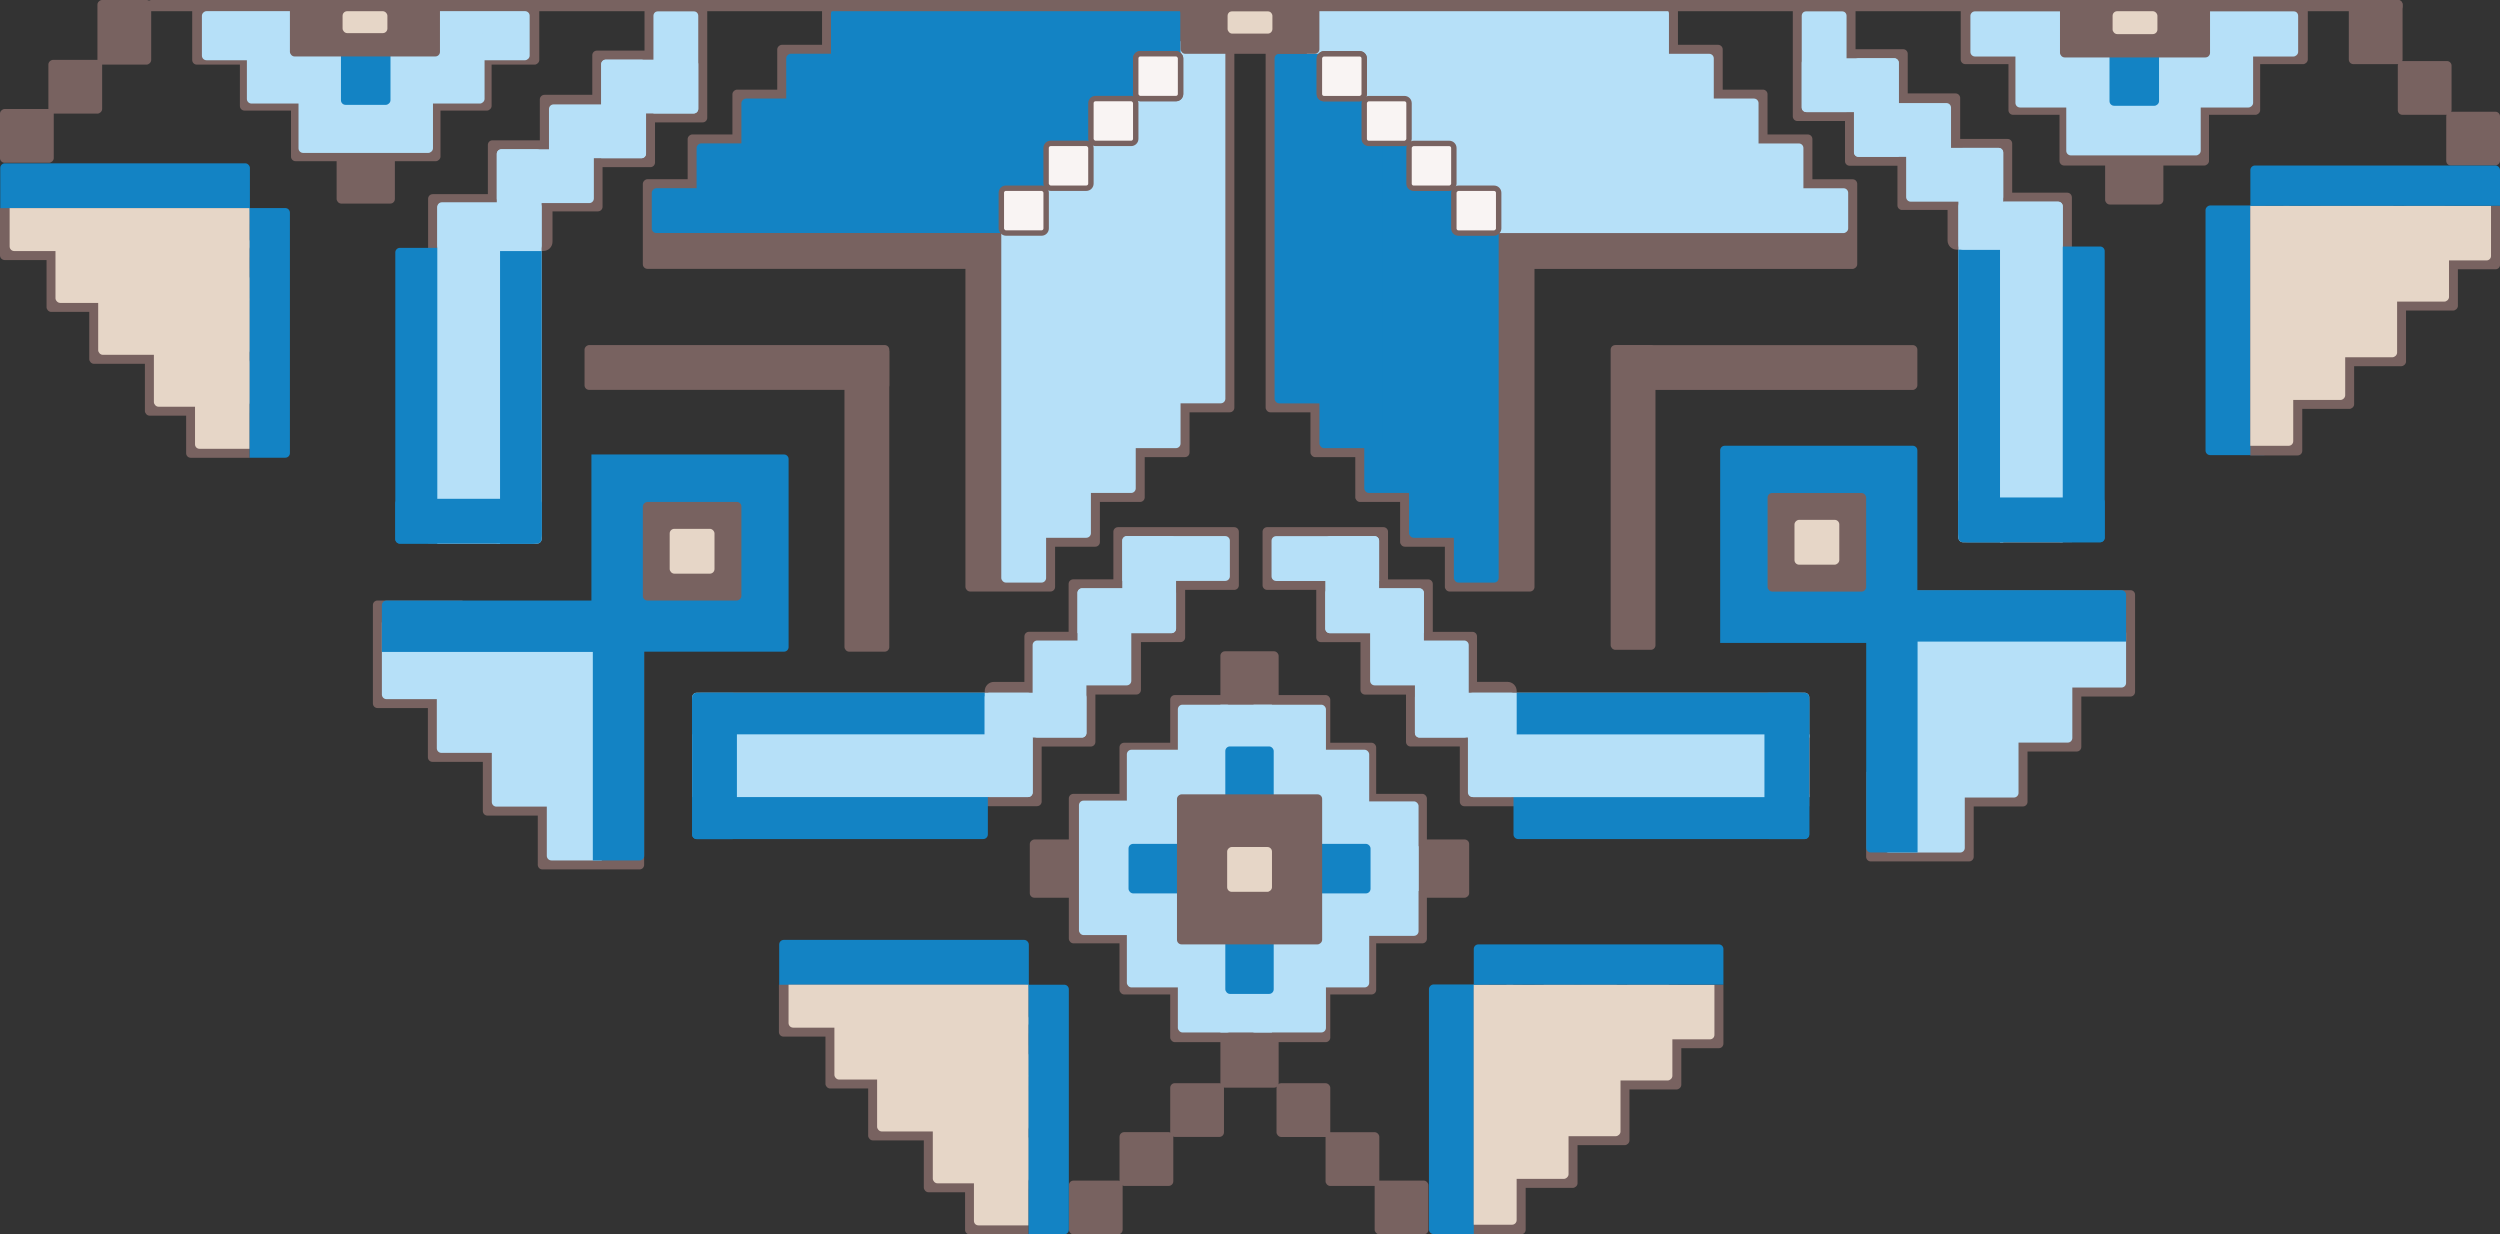 <?xml version="1.0" encoding="UTF-8"?> <svg xmlns="http://www.w3.org/2000/svg" id="_Слой_2" data-name="Слой 2" viewBox="0 0 461.86 228.04"><rect x="0" y="0" width="461.86" height="228.04" fill="#333333" stroke="none"/><defs><style> .cls-1 { fill: #1383c4; } .cls-1, .cls-2, .cls-3, .cls-4 { stroke-width: 0px; } .cls-2 { fill: #e6d6c7; } .cls-5 { fill: #f9f4f3; stroke: #786260; stroke-miterlimit: 20; } .cls-3 { fill: #786260; } .cls-4 { fill: #b6e0f8; } </style></defs><g id="_Слой_1-2" data-name="Слой 1"><g><path class="cls-3" d="m356.39,29.92h19.6v10.24c0,.94-.76,1.7-1.7,1.7h-17.05c-.94,0-1.7-.76-1.7-1.7v-9.39c0-.47.38-.85.85-.85Z" transform="translate(401.66 -329.87) rotate(90)"></path><path class="cls-3" d="m346.43,22.23h20.68v10.74c0,.47-.38.85-.85.85h-19.83c-.47,0-.85-.38-.85-.85v-9.89c0-.47.38-.85.85-.85Z" transform="translate(384.36 -328.32) rotate(90)"></path><path class="cls-3" d="m336.74,14.06h20.68v10.74c0,.47-.38.85-.85.85h-19.83c-.47,0-.85-.38-.85-.85v-9.89c0-.47.38-.85.85-.85Z" transform="translate(366.5 -326.8) rotate(90)"></path><path class="cls-3" d="m326.68,5.38h21.51v10.74c0,.47-.38.85-.85.85h-20.66c-.47,0-.85-.38-.85-.85V6.23c0-.47.38-.85.85-.85Z" transform="translate(348.18 -325.83) rotate(90)"></path><path class="cls-3" d="m344.69,61.25h63.72v13.28h-63.73c-.47,0-.85-.38-.85-.85v-11.57c0-.47.38-.85.85-.85Z" transform="translate(444.02 -308.23) rotate(90)"></path><path class="cls-1" d="m358.22,68.72h52.94c.47,0,.85.38.85.85v7.43h-54.64v-7.43c0-.47.38-.85.85-.85Z" transform="translate(457.55 -311.83) rotate(90)"></path><path class="cls-4" d="m338.39,15.74h17.36v7.43c0,.47-.38.85-.85.85h-16.51c-.47,0-.85-.38-.85-.85v-6.58c0-.47.38-.85.85-.85Z" transform="translate(366.53 -326.78) rotate(90)"></path><path class="cls-4" d="m328.54,7.25h17.78v7.43c0,.47-.38.85-.85.85h-16.93c-.47,0-.85-.38-.85-.85v-6.58c0-.47.38-.85.85-.85Z" transform="translate(348.39 -325.62) rotate(90)"></path><path class="cls-4" d="m353,27.33h16.23c.47,0,.85.38.85.85v8.24c0,.47-.38.85-.85.85h-16.23c-.47,0-.85-.38-.85-.85v-8.24c0-.47.38-.85.85-.85Z" transform="translate(722.23 64.59) rotate(180)"></path><path class="cls-4" d="m333.72,10.77h16.23c.47,0,.85.38.85.85v8.24c0,.47-.38.85-.85.85h-16.23c-.47,0-.85-.38-.85-.85v-8.24c0-.47.38-.85.85-.85Z" transform="translate(683.66 31.48) rotate(180)"></path><path class="cls-4" d="m343.36,19.04h16.23c.47,0,.85.38.85.85v8.24c0,.47-.38.85-.85.85h-16.23c-.47,0-.85-.38-.85-.85v-8.24c0-.47.38-.85.85-.85Z" transform="translate(702.95 48.02) rotate(180)"></path><path class="cls-4" d="m330.37,59.61h72v7.43c0,.47-.38.85-.85.85h-71.15c-.47,0-.85-.38-.85-.85v-6.58c0-.47.38-.85.85-.85Z" transform="translate(429.69 -302.19) rotate(90)"></path><path class="cls-1" d="m338.91,69.01h54.06v6.58c0,.94-.76,1.7-1.7,1.7h-52.36v-8.28h0Z" transform="translate(439.09 -292.79) rotate(90)"></path><path class="cls-4" d="m344.68,62.92h62.06v11.59h-62.07c-.47,0-.85-.38-.85-.85v-9.89c0-.47.38-.85.85-.85Z" transform="translate(444 -306.56) rotate(90)"></path><path class="cls-1" d="m362.65,91.9h25.33c.47,0,.85.38.85.85v6.58c0,.47-.38.85-.85.85h-25.33c-.47,0-.85-.38-.85-.85v-6.58c0-.47.38-.85.85-.85Z"></path><path class="cls-4" d="m362.65,37.26h17.57c.47,0,.85.38.85.85v7.16c0,.47-.38.85-.85.85h-17.57c-.47,0-.85-.38-.85-.85v-7.16c0-.47.38-.85.85-.85Z" transform="translate(742.88 83.38) rotate(180)"></path><g><g><path class="cls-3" d="m182.77,125.97h19.6v10.24c0,.94-.76,1.7-1.7,1.7h-17.05c-.94,0-1.7-.76-1.7-1.7v-9.39c0-.47.38-.85.85-.85Z" transform="translate(384.29 263.89) rotate(180)"></path><path class="cls-3" d="m190.11,116.73h20.68v10.74c0,.47-.38.85-.85.85h-19.83c-.47,0-.85-.38-.85-.85v-9.89c0-.47.38-.85.85-.85Z" transform="translate(400.04 245.04) rotate(180)"></path><path class="cls-3" d="m198.28,107.04h20.68v10.74c0,.47-.38.85-.85.85h-19.83c-.47,0-.85-.38-.85-.85v-9.89c0-.47.38-.85.85-.85Z" transform="translate(416.38 225.66) rotate(180)"></path><path class="cls-3" d="m206.53,97.39h22.33v10.74c0,.47-.38.85-.85.85h-21.48c-.47,0-.85-.38-.85-.85v-9.89c0-.47.38-.85.85-.85Z" transform="translate(434.55 206.37) rotate(180)"></path><path class="cls-3" d="m128.72,135.67h63.72v13.28h-63.73c-.47,0-.85-.38-.85-.85v-11.57c0-.47.38-.85.85-.85Z" transform="translate(320.3 284.61) rotate(180)"></path><path class="cls-1" d="m128.71,146.73h52.94c.47,0,.85.38.85.85v7.43h-54.64v-7.43c0-.47.38-.85.85-.85Z" transform="translate(310.36 301.74) rotate(180)"></path><path class="cls-4" d="m199.91,108.69h17.36v7.43c0,.47-.38.85-.85.85h-16.51c-.47,0-.85-.38-.85-.85v-6.58c0-.47.38-.85.85-.85Z" transform="translate(416.33 225.66) rotate(180)"></path><path class="cls-4" d="m208.19,99.05h19.02v7.43c0,.47-.38.85-.85.85h-18.17c-.47,0-.85-.38-.85-.85v-6.58c0-.47.38-.85.85-.85Z" transform="translate(434.55 206.37) rotate(180)"></path><path class="cls-4" d="m187.63,122.32h16.23c.47,0,.85.38.85.85v8.24c0,.47-.38.85-.85.85h-16.23c-.47,0-.85-.38-.85-.85v-8.24c0-.47.38-.85.85-.85Z" transform="translate(68.45 323.04) rotate(-90)"></path><path class="cls-4" d="m204.19,103.04h16.23c.47,0,.85.38.85.85v8.24c0,.47-.38.85-.85.85h-16.23c-.47,0-.85-.38-.85-.85v-8.24c0-.47.38-.85.85-.85Z" transform="translate(104.29 320.31) rotate(-90)"></path><path class="cls-4" d="m195.92,112.69h16.23c.47,0,.85.38.85.85v8.24c0,.47-.38.85-.85.85h-16.23c-.47,0-.85-.38-.85-.85v-8.24c0-.47.38-.85.85-.85Z" transform="translate(86.37 321.69) rotate(-90)"></path><path class="cls-4" d="m128.71,127.98h72v7.43c0,.47-.38.85-.85.85h-71.15c-.47,0-.85-.38-.85-.85v-6.58c0-.47.38-.85.85-.85Z" transform="translate(328.58 264.24) rotate(180)"></path><path class="cls-1" d="m127.86,127.98h54.06v6.58c0,.94-.76,1.7-1.7,1.7h-52.36v-8.28h0Z" transform="translate(309.78 264.24) rotate(180)"></path><path class="cls-4" d="m128.72,135.67h62.06v11.59h-62.07c-.47,0-.85-.38-.85-.85v-9.89c0-.47.38-.85.85-.85Z" transform="translate(318.64 282.92) rotate(180)"></path><path class="cls-1" d="m119.34,137.36h25.33c.47,0,.85.38.85.85v6.58c0,.47-.38.85-.85.85h-25.33c-.47,0-.85-.38-.85-.85v-6.58c0-.47.38-.85.85-.85Z" transform="translate(273.5 9.5) rotate(90)"></path><path class="cls-4" d="m177.57,133.19h17.57c.47,0,.85.38.85.85v7.16c0,.47-.38.85-.85.85h-17.57c-.47,0-.85-.38-.85-.85v-7.16c0-.47.38-.85.85-.85Z" transform="translate(48.73 323.97) rotate(-90)"></path></g><g><path class="cls-4" d="m254.82,118.34h14.81c.94,0,1.7.76,1.7,1.7v6.58h-17.36c-.47,0-.85-.38-.85-.85v-5.73c0-.94.76-1.7,1.7-1.7Z"></path><path class="cls-4" d="m253.97,118.34h16.51c.47,0,.85.38.85.85v7.43h-17.36c-.47,0-.85-.38-.85-.85v-6.58c0-.47.38-.85.85-.85Z"></path><path class="cls-3" d="m261.45,125.97h17.05c.94,0,1.7.76,1.7,1.7v10.24h-19.6c-.47,0-.85-.38-.85-.85v-9.39c0-.94.76-1.7,1.7-1.7Z"></path><path class="cls-3" d="m252.19,116.73h19.83c.47,0,.85.38.85.85v10.74h-20.68c-.47,0-.85-.38-.85-.85v-9.89c0-.47.38-.85.85-.85Z"></path><path class="cls-3" d="m244.02,107.04h19.83c.47,0,.85.38.85.85v10.74h-20.68c-.47,0-.85-.38-.85-.85v-9.89c0-.47.38-.85.85-.85Z"></path><path class="cls-3" d="m234.1,97.39h21.48c.47,0,.85.38.85.85v10.74h-22.33c-.47,0-.85-.38-.85-.85v-9.89c0-.47.38-.85.85-.85Z"></path><path class="cls-3" d="m270.53,135.67h63.73v13.28h-63.72c-.47,0-.85-.38-.85-.85v-11.57c0-.47.38-.85.85-.85Z"></path><path class="cls-1" d="m279.61,146.73h54.64v7.43c0,.47-.38.85-.85.85h-52.94c-.47,0-.85-.38-.85-.85v-7.43h0Z"></path><path class="cls-4" d="m245.69,108.69h16.51c.47,0,.85.38.85.85v7.43h-17.36c-.47,0-.85-.38-.85-.85v-6.58c0-.47.38-.85.85-.85Z"></path><path class="cls-4" d="m235.76,99.05h18.17c.47,0,.85.38.85.85v7.43h-19.02c-.47,0-.85-.38-.85-.85v-6.58c0-.47.38-.85.85-.85Z"></path><path class="cls-4" d="m258.26,122.32h16.23c.47,0,.85.38.85.85v8.24c0,.47-.38.85-.85.85h-16.23c-.47,0-.85-.38-.85-.85v-8.24c0-.47.38-.85.85-.85Z" transform="translate(139.08 393.67) rotate(-90)"></path><path class="cls-4" d="m241.7,103.04h16.23c.47,0,.85.38.85.85v8.24c0,.47-.38.85-.85.85h-16.23c-.47,0-.85-.38-.85-.85v-8.24c0-.47.38-.85.85-.85Z" transform="translate(141.8 357.83) rotate(-90)"></path><path class="cls-4" d="m249.97,112.69h16.23c.47,0,.85.38.85.85v8.24c0,.47-.38.85-.85.85h-16.23c-.47,0-.85-.38-.85-.85v-8.24c0-.47.38-.85.85-.85Z" transform="translate(140.43 375.74) rotate(-90)"></path><path class="cls-4" d="m262.25,127.98h71.15c.47,0,.85.38.85.85v7.43h-72c-.47,0-.85-.38-.85-.85v-6.58c0-.47.38-.85.85-.85Z"></path><path class="cls-1" d="m280.2,127.98h52.36c.94,0,1.7.76,1.7,1.7v6.58h-54.06v-8.28h0Z"></path><path class="cls-4" d="m272.19,135.67h62.07v11.59h-62.06c-.47,0-.85-.38-.85-.85v-9.89c0-.47.38-.85.85-.85Z"></path><path class="cls-1" d="m317.45,137.36h25.33c.47,0,.85.38.85.85v6.58c0,.47-.38.85-.85.85h-25.33c-.47,0-.85-.38-.85-.85v-6.58c0-.47.38-.85.85-.85Z" transform="translate(471.61 -188.62) rotate(90)"></path><path class="cls-4" d="m266.84,133.19h17.57c.47,0,.85.38.85.85v7.16c0,.47-.38.85-.85.85h-17.57c-.47,0-.85-.38-.85-.85v-7.16c0-.47.38-.85.85-.85Z" transform="translate(138 413.24) rotate(-90)"></path></g></g><path class="cls-4" d="m98.16,24.27h14.81c.94,0,1.7.76,1.7,1.7v6.58h-17.36c-.47,0-.85-.38-.85-.85v-5.73c0-.94.76-1.7,1.7-1.7Z" transform="translate(133.97 -77.16) rotate(90)"></path><path class="cls-4" d="m97.31,24.27h16.51c.47,0,.85.38.85.85v7.43h-17.36c-.47,0-.85-.38-.85-.85v-6.58c0-.47.38-.85.85-.85Z" transform="translate(133.97 -77.16) rotate(90)"></path><path class="cls-3" d="m87.57,30.18h17.05c.94,0,1.7.76,1.7,1.7v10.24h-19.6c-.47,0-.85-.38-.85-.85v-9.39c0-.94.76-1.7,1.7-1.7Z" transform="translate(132.25 -59.95) rotate(90)"></path><path class="cls-3" d="m95.61,22.48h19.83c.47,0,.85.38.85.85v10.74h-20.68c-.47,0-.85-.38-.85-.85v-9.89c0-.47.38-.85.85-.85Z" transform="translate(133.8 -77.24) rotate(90)"></path><path class="cls-3" d="m105.3,14.31h19.83c.47,0,.85.38.85.85v10.74h-20.68c-.47,0-.85-.38-.85-.85v-9.89c0-.47.38-.85.85-.85Z" transform="translate(135.32 -95.1) rotate(90)"></path><path class="cls-3" d="m114.4,5.51h20.91c.47,0,.85.38.85.85v10.74h-21.76c-.47,0-.85-.38-.85-.85V6.36c0-.47.38-.85.85-.85Z" transform="translate(136.17 -113.55) rotate(90)"></path><path class="cls-3" d="m54.3,61.51h63.73v13.28h-63.72c-.47,0-.85-.38-.85-.85v-11.57c0-.47.38-.85.85-.85Z" transform="translate(153.88 -17.59) rotate(90)"></path><path class="cls-1" d="m49.85,68.98h54.64v7.43c0,.47-.38.85-.85.85h-52.94c-.47,0-.85-.38-.85-.85v-7.43h0Z" transform="translate(150.29 -4.06) rotate(90)"></path><path class="cls-4" d="m106.95,15.99h16.51c.47,0,.85.38.85.85v7.43h-17.36c-.47,0-.85-.38-.85-.85v-6.58c0-.47.38-.85.85-.85Z" transform="translate(135.34 -95.08) rotate(90)"></path><path class="cls-4" d="m116.26,7.37h17.19c.47,0,.85.38.85.85v7.43h-18.04c-.47,0-.85-.38-.85-.85v-6.58c0-.47.38-.85.85-.85Z" transform="translate(136.37 -113.34) rotate(90)"></path><path class="cls-4" d="m92.63,27.58h16.23c.47,0,.85.38.85.85v8.24c0,.47-.38.85-.85.85h-16.23c-.47,0-.85-.38-.85-.85v-8.24c0-.47.38-.85.85-.85Z"></path><path class="cls-4" d="m111.92,11.02h16.23c.47,0,.85.38.85.85v8.24c0,.47-.38.85-.85.85h-16.23c-.47,0-.85-.38-.85-.85v-8.24c0-.47.38-.85.85-.85Z"></path><path class="cls-4" d="m102.27,19.29h16.23c.47,0,.85.38.85.85v8.24c0,.47-.38.85-.85.85h-16.23c-.47,0-.85-.38-.85-.85v-8.24c0-.47.38-.85.85-.85Z"></path><path class="cls-4" d="m60.34,59.87h71.15c.47,0,.85.38.85.85v7.43H60.34c-.47,0-.85-.38-.85-.85v-6.58c0-.47.38-.85.85-.85Z" transform="translate(159.93 -31.91) rotate(90)"></path><path class="cls-1" d="m68.89,69.27h52.36c.94,0,1.7.76,1.7,1.7v6.58h-54.06v-8.28h0Z" transform="translate(169.33 -22.51) rotate(90)"></path><path class="cls-4" d="m55.97,63.18h62.07v11.59h-62.06c-.47,0-.85-.38-.85-.85v-9.89c0-.47.38-.85.85-.85Z" transform="translate(155.56 -17.6) rotate(90)"></path><path class="cls-1" d="m73.88,92.16h25.33c.47,0,.85.38.85.85v6.58c0,.47-.38.85-.85.85h-25.33c-.47,0-.85-.38-.85-.85v-6.58c0-.47.38-.85.85-.85Z" transform="translate(173.09 192.59) rotate(-180)"></path><path class="cls-4" d="m81.64,37.37h17.57c.47,0,.85.38.85.85v7.16c0,.47-.38.85-.85.85h-17.57c-.47,0-.85-.38-.85-.85v-7.16c0-.47.38-.85.85-.85Z"></path><g><rect class="cls-3" x="197.47" y="218.11" width="9.93" height="9.93" rx=".85" ry=".85"></rect><rect class="cls-3" x="253.96" y="218.11" width="9.93" height="9.93" rx=".85" ry=".85"></rect><g><rect class="cls-1" x="246.74" y="199.11" width="46.12" height="11.64" rx=".85" ry=".85" transform="translate(64.88 474.73) rotate(-90)"></rect><path class="cls-3" d="m254,200.19h45.27c.47,0,.85.38.85.85v7.89c0,.47-.38.85-.85.85h-44.42c-.47,0-.85-.38-.85-.85v-8.74h0Z" transform="translate(72.08 482.04) rotate(-90)"></path><rect class="cls-3" x="263.6" y="191.61" width="37.53" height="18.14" rx=".84" ry=".84" transform="translate(81.69 483.05) rotate(-90)"></rect><path class="cls-2" d="m254.06,200.12h44.34v7.08c0,.47-.38.85-.85.85h-42.64c-.47,0-.85-.38-.85-.85v-7.08h0Z" transform="translate(72.14 480.32) rotate(-90)"></path><rect class="cls-3" x="277.13" y="187.66" width="29.64" height="18.15" rx=".85" ry=".85" transform="translate(95.22 488.69) rotate(-90)"></rect><rect class="cls-2" x="265.77" y="193.77" width="35.87" height="12.16" rx=".86" ry=".86" transform="translate(83.85 483.56) rotate(-90)"></rect><rect class="cls-3" x="291.35" y="182.01" width="19.35" height="19.17" rx=".85" ry=".85" transform="translate(109.43 492.62) rotate(-90)"></rect><rect class="cls-2" x="279.9" y="190.43" width="27.98" height="10.97" rx=".85" ry=".85" transform="translate(97.98 489.8) rotate(-90)"></rect><path class="cls-3" d="m304.36,178.79h10.07c.46,0,.84.37.84.84v17.16h-10.9c-.46,0-.84-.37-.84-.84v-16.33c0-.46.37-.84.84-.84Z" transform="translate(121.6 497.18) rotate(-90)"></path><rect class="cls-2" x="287.88" y="178.54" width="17.69" height="24.46" rx=".85" ry=".85" transform="translate(105.96 487.49) rotate(-90)"></rect><path class="cls-2" d="m304.11,178.56h8.43c.46,0,.82.37.82.82v15.98h-9.26c-.46,0-.82-.37-.82-.82v-15.15c0-.46.37-.82.82-.82Z" transform="translate(121.37 495.29) rotate(-90)"></path><path class="cls-1" d="m273.12,174.47h44.42c.47,0,.85.38.85.85v6.59h-46.12v-6.59c0-.47.38-.85.85-.85Z"></path></g><g><rect class="cls-1" x="143.95" y="173.64" width="46.12" height="11.64" rx=".85" ry=".85"></rect><path class="cls-3" d="m143.9,181.92h45.27c.47,0,.85.38.85.85v7.89c0,.47-.38.85-.85.85h-44.42c-.47,0-.85-.38-.85-.85v-8.74h0Z"></path><rect class="cls-3" x="152.5" y="182.95" width="37.53" height="18.14" rx=".84" ry=".84"></rect><path class="cls-2" d="m145.68,181.92h44.34v7.08c0,.47-.38.85-.85.85h-42.64c-.47,0-.85-.38-.85-.85v-7.08h0Z"></path><rect class="cls-3" x="160.39" y="192.53" width="29.64" height="18.15" rx=".85" ry=".85"></rect><rect class="cls-2" x="154.15" y="187.28" width="35.87" height="12.16" rx=".86" ry=".86"></rect><rect class="cls-3" x="170.67" y="201.09" width="19.35" height="19.17" rx=".85" ry=".85"></rect><rect class="cls-2" x="162.04" y="198.06" width="27.98" height="10.97" rx=".85" ry=".85"></rect><path class="cls-3" d="m179.12,210.05h10.07c.46,0,.84.37.84.84v17.16h-10.9c-.46,0-.84-.37-.84-.84v-16.33c0-.46.37-.84.84-.84Z"></path><rect class="cls-2" x="172.33" y="194.15" width="17.69" height="24.46" rx=".85" ry=".85"></rect><path class="cls-2" d="m180.76,209.58h8.43c.46,0,.82.37.82.82v15.98h-9.26c-.46,0-.82-.37-.82-.82v-15.15c0-.46.37-.82.82-.82Z"></path><path class="cls-1" d="m171.53,201.26h44.42c.47,0,.85.38.85.85v6.59h-46.12v-6.59c0-.47.38-.85.85-.85Z" transform="translate(398.72 11.24) rotate(90)"></path></g><rect class="cls-3" x="206.83" y="209.16" width="9.93" height="9.93" rx=".85" ry=".85"></rect><rect class="cls-3" x="216.19" y="200.11" width="9.93" height="9.93" rx=".85" ry=".85"></rect><rect class="cls-3" x="244.88" y="209.16" width="9.93" height="9.93" rx=".85" ry=".85" transform="translate(499.7 428.26) rotate(-180)"></rect><rect class="cls-3" x="235.83" y="200.11" width="9.93" height="9.93" rx=".85" ry=".85" transform="translate(481.59 410.16) rotate(-180)"></rect><rect class="cls-3" x="225.46" y="120.32" width="10.76" height="80.62" rx=".85" ry=".85" transform="translate(461.68 321.26) rotate(-180)"></rect><rect class="cls-3" x="225.46" y="119.89" width="10.76" height="81.17" rx=".84" ry=".84" transform="translate(391.31 -70.37) rotate(90)"></rect><rect class="cls-3" x="233.15" y="128.41" width="12.61" height="64.12" rx=".85" ry=".85" transform="translate(478.91 320.94) rotate(-180)"></rect><rect class="cls-3" x="216.19" y="128.41" width="12.21" height="64.12" rx=".85" ry=".85" transform="translate(444.59 320.94) rotate(-180)"></rect><rect class="cls-3" x="206.83" y="137.22" width="11.78" height="46.5" rx=".85" ry=".85" transform="translate(425.43 320.94) rotate(-180)"></rect><rect class="cls-3" x="239.79" y="137.22" width="14.46" height="46.5" rx=".85" ry=".85" transform="translate(494.03 320.94) rotate(-180)"></rect><rect class="cls-3" x="247.56" y="146.66" width="16.05" height="27.62" rx=".85" ry=".85" transform="translate(511.17 320.94) rotate(-180)"></rect><rect class="cls-3" x="197.47" y="146.66" width="11.77" height="27.62" rx=".85" ry=".85" transform="translate(406.7 320.94) rotate(-180)"></rect><rect class="cls-4" x="225.46" y="130.2" width="9.52" height="60.55" transform="translate(460.44 320.94) rotate(-180)"></rect><rect class="cls-4" x="226.7" y="129.24" width="8.28" height="62.46" transform="translate(391.31 -70.37) rotate(90)"></rect><rect class="cls-4" x="230.93" y="130.2" width="14.02" height="60.55" rx=".85" ry=".85" transform="translate(475.89 320.94) rotate(-180)"></rect><rect class="cls-4" x="239.79" y="138.52" width="13.16" height="43.91" rx=".85" ry=".85" transform="translate(492.74 320.94) rotate(-180)"></rect><rect class="cls-4" x="248.73" y="148.05" width="13.34" height="24.84" rx=".85" ry=".85" transform="translate(510.8 320.94) rotate(-180)"></rect><rect class="cls-4" x="217.6" y="130.2" width="9.93" height="60.55" rx=".85" ry=".85" transform="translate(445.13 320.94) rotate(-180)"></rect><rect class="cls-4" x="208.17" y="138.52" width="13.73" height="43.91" rx=".85" ry=".85" transform="translate(430.08 320.94) rotate(-180)"></rect><rect class="cls-4" x="199.33" y="147.92" width="11.35" height="24.84" rx=".85" ry=".85" transform="translate(410.01 320.67) rotate(-180)"></rect><rect class="cls-1" x="208.49" y="155.9" width="13.41" height="9.15" rx=".85" ry=".85"></rect><rect class="cls-1" x="226.37" y="170.97" width="8.94" height="12.65" rx=".85" ry=".85"></rect><rect class="cls-1" x="226.37" y="137.9" width="8.94" height="13.35" rx=".85" ry=".85"></rect><rect class="cls-1" x="239.79" y="155.9" width="13.41" height="9.15" rx=".85" ry=".85"></rect><rect class="cls-3" x="216.98" y="147.2" width="27.72" height="26.82" rx=".85" ry=".85" transform="translate(391.46 -70.23) rotate(90)"></rect><rect class="cls-2" x="226.7" y="156.48" width="8.28" height="8.28" rx=".85" ry=".85" transform="translate(70.23 391.46) rotate(-90)"></rect></g><g><rect class="cls-3" x="269.97" y="-30.08" width="9.93" height="70.1" rx=".85" ry=".85" transform="translate(279.91 -269.96) rotate(90)"></rect><rect class="cls-3" x="280.18" y="-19.86" width="9.93" height="66.23" rx=".85" ry=".85" transform="translate(298.4 -271.9) rotate(90)"></rect><rect class="cls-3" x="288.46" y="-11.58" width="9.93" height="66.23" rx=".85" ry=".85" transform="translate(314.96 -271.9) rotate(90)"></rect><rect class="cls-3" x="296.74" y="-3.31" width="9.93" height="66.23" rx=".85" ry=".85" transform="translate(331.52 -271.9) rotate(90)"></rect><rect class="cls-3" x="301.71" y="8.28" width="16.56" height="66.23" rx=".85" ry=".85" transform="translate(351.39 -268.59) rotate(90)"></rect><rect class="cls-3" x="266.94" y="43.06" width="16.56" height="66.23" rx=".85" ry=".85" transform="translate(550.43 152.34) rotate(-180)"></rect><rect class="cls-3" x="258.66" y="34.78" width="9.93" height="66.23" rx=".85" ry=".85" transform="translate(527.25 135.78) rotate(-180)"></rect><rect class="cls-3" x="250.38" y="26.5" width="9.93" height="66.23" rx=".85" ry=".85" transform="translate(510.69 119.23) rotate(-180)"></rect><rect class="cls-3" x="242.1" y="18.22" width="9.93" height="66.23" rx=".85" ry=".85" transform="translate(494.13 102.67) rotate(-180)"></rect><rect class="cls-3" x="233.82" y="4.97" width="9.93" height="71.2" rx=".85" ry=".85" transform="translate(477.57 81.14) rotate(-180)"></rect><rect class="cls-4" x="269.09" y="-25.99" width="11.59" height="66.9" rx=".85" ry=".85" transform="translate(282.34 -267.43) rotate(90)"></rect><rect class="cls-4" x="279.23" y="-17.26" width="10.18" height="64.58" rx=".85" ry=".85" transform="translate(299.35 -269.29) rotate(90)"></rect><rect class="cls-4" x="286.8" y="-8.27" width="11.59" height="64.58" rx=".85" ry=".85" transform="translate(316.61 -268.59) rotate(90)"></rect><rect class="cls-4" x="296.11" y="-1.02" width="9.55" height="64.58" rx=".85" ry=".85" transform="translate(332.15 -269.61) rotate(90)"></rect><rect class="cls-4" x="301.89" y="3.5" width="8.28" height="70.84" rx=".85" ry=".85" transform="translate(344.94 -267.11) rotate(90)"></rect><rect class="cls-1" x="268.59" y="36.61" width="8.28" height="71.02" rx=".85" ry=".85" transform="translate(545.46 144.24) rotate(-180)"></rect><rect class="cls-1" x="260.31" y="34.78" width="11.56" height="64.58" rx=".85" ry=".85" transform="translate(532.18 134.13) rotate(-180)"></rect><rect class="cls-1" x="252.03" y="26.5" width="11.59" height="64.58" rx=".85" ry=".85" transform="translate(515.66 117.57) rotate(-180)"></rect><rect class="cls-1" x="243.75" y="18.22" width="11.59" height="64.58" rx=".85" ry=".85" transform="translate(499.1 101.01) rotate(-180)"></rect><rect class="cls-1" x="235.48" y="9.94" width="10.47" height="64.58" rx=".85" ry=".85" transform="translate(481.42 84.46) rotate(-180)"></rect><rect class="cls-5" x="243.75" y="9.94" width="8.28" height="8.28" rx=".85" ry=".85" transform="translate(233.81 261.97) rotate(-90)"></rect><rect class="cls-5" x="243.75" y="9.94" width="8.28" height="8.28" rx=".85" ry=".85" transform="translate(233.81 261.97) rotate(-90)"></rect><rect class="cls-5" x="252.03" y="18.22" width="8.28" height="8.28" rx=".85" ry=".85" transform="translate(233.81 278.53) rotate(-90)"></rect><rect class="cls-5" x="260.31" y="26.5" width="8.28" height="8.28" rx=".85" ry=".85" transform="translate(233.81 295.09) rotate(-90)"></rect><rect class="cls-5" x="268.59" y="34.78" width="8.28" height="8.28" rx=".85" ry=".85" transform="translate(233.81 311.65) rotate(-90)"></rect></g><rect class="cls-3" x="218.1" y="6.06" width="9.93" height="70.1" rx=".85" ry=".85" transform="translate(446.14 82.23) rotate(-180)"></rect><rect class="cls-3" x="209.82" y="18.21" width="9.93" height="66.23" rx=".85" ry=".85" transform="translate(429.58 102.66) rotate(-180)"></rect><rect class="cls-3" x="201.54" y="26.49" width="9.93" height="66.23" rx=".85" ry=".85" transform="translate(413.02 119.22) rotate(-180)"></rect><rect class="cls-3" x="193.26" y="34.77" width="9.93" height="66.23" rx=".85" ry=".85" transform="translate(396.46 135.77) rotate(-180)"></rect><rect class="cls-3" x="178.36" y="43.05" width="16.56" height="66.23" rx=".85" ry=".85" transform="translate(373.28 152.33) rotate(-180)"></rect><rect class="cls-3" x="143.59" y="8.28" width="16.56" height="66.23" rx=".85" ry=".85" transform="translate(110.48 193.26) rotate(-90)"></rect><rect class="cls-3" x="155.18" y="-3.31" width="9.93" height="66.23" rx=".85" ry=".85" transform="translate(130.35 189.95) rotate(-90)"></rect><rect class="cls-3" x="163.46" y="-11.59" width="9.93" height="66.23" rx=".85" ry=".85" transform="translate(146.9 189.95) rotate(-90)"></rect><rect class="cls-3" x="171.74" y="-19.87" width="9.93" height="66.23" rx=".85" ry=".85" transform="translate(163.46 189.95) rotate(-90)"></rect><rect class="cls-3" x="182.5" y="-30.63" width="9.93" height="71.2" rx=".85" ry=".85" transform="translate(182.5 192.44) rotate(-90)"></rect><rect class="cls-4" x="214.79" y="7.61" width="11.59" height="66.9" rx=".85" ry=".85" transform="translate(441.17 82.12) rotate(-180)"></rect><rect class="cls-4" x="207.92" y="18.21" width="10.18" height="64.58" rx=".85" ry=".85" transform="translate(426.02 101) rotate(-180)"></rect><rect class="cls-4" x="198.23" y="26.49" width="11.59" height="64.58" rx=".85" ry=".85" transform="translate(408.05 117.56) rotate(-180)"></rect><rect class="cls-4" x="192" y="34.77" width="9.55" height="64.58" rx=".85" ry=".85" transform="translate(393.54 134.12) rotate(-180)"></rect><rect class="cls-4" x="184.99" y="36.78" width="8.28" height="70.84" rx=".85" ry=".85" transform="translate(378.25 144.41) rotate(-180)"></rect><rect class="cls-1" x="151.78" y="3.4" width="8.28" height="71.02" rx=".85" ry=".85" transform="translate(117.01 194.83) rotate(-90)"></rect><rect class="cls-1" x="155.2" y="-.02" width="11.56" height="64.58" rx=".85" ry=".85" transform="translate(128.71 193.25) rotate(-90)"></rect><rect class="cls-1" x="163.46" y="-8.28" width="11.59" height="64.58" rx=".85" ry=".85" transform="translate(145.25 193.26) rotate(-90)"></rect><rect class="cls-1" x="171.74" y="-16.56" width="11.59" height="64.58" rx=".85" ry=".85" transform="translate(161.81 193.26) rotate(-90)"></rect><rect class="cls-1" x="180.58" y="-25.4" width="10.47" height="64.58" rx=".85" ry=".85" transform="translate(178.92 192.7) rotate(-90)"></rect><rect class="cls-5" x="209.82" y="9.93" width="8.28" height="8.28" rx=".85" ry=".85"></rect><rect class="cls-5" x="209.82" y="9.93" width="8.28" height="8.28" rx=".85" ry=".85"></rect><rect class="cls-5" x="201.54" y="18.21" width="8.28" height="8.28" rx=".85" ry=".85"></rect><rect class="cls-5" x="193.26" y="26.49" width="8.28" height="8.28" rx=".85" ry=".85"></rect><rect class="cls-5" x="184.99" y="34.77" width="8.28" height="8.28" rx=".85" ry=".85"></rect><rect class="cls-3" x="218.1" y="0" width="25.65" height="9.94" rx=".85" ry=".85"></rect><rect class="cls-2" x="226.79" y="2.07" width="8.28" height="4.14" rx=".85" ry=".85"></rect><rect class="cls-3" x="451.93" y="20.64" width="9.93" height="9.93" rx=".85" ry=".85" transform="translate(431.29 482.5) rotate(-90)"></rect><g><rect class="cls-1" x="390.22" y="55.21" width="46.12" height="11.64" rx=".85" ry=".85" transform="translate(352.25 474.3) rotate(-90)"></rect><path class="cls-3" d="m397.47,56.29h45.27c.47,0,.85.38.85.85v7.89c0,.47-.38.85-.85.85h-44.42c-.47,0-.85-.38-.85-.85v-8.74h0Z" transform="translate(359.45 481.61) rotate(-90)"></path><rect class="cls-3" x="407.08" y="47.71" width="37.53" height="18.14" rx=".84" ry=".84" transform="translate(369.06 482.62) rotate(-90)"></rect><path class="cls-2" d="m397.53,56.22h44.34v7.08c0,.47-.38.85-.85.85h-42.64c-.47,0-.85-.38-.85-.85v-7.08h0Z" transform="translate(359.51 479.89) rotate(-90)"></path><rect class="cls-3" x="420.61" y="43.76" width="29.64" height="18.15" rx=".85" ry=".85" transform="translate(382.59 488.26) rotate(-90)"></rect><rect class="cls-2" x="409.24" y="49.88" width="35.87" height="12.16" rx=".86" ry=".86" transform="translate(371.22 483.13) rotate(-90)"></rect><rect class="cls-3" x="434.82" y="38.11" width="19.35" height="19.17" rx=".85" ry=".85" transform="translate(396.8 492.19) rotate(-90)"></rect><rect class="cls-2" x="423.37" y="46.53" width="27.98" height="10.97" rx=".85" ry=".85" transform="translate(385.35 489.37) rotate(-90)"></rect><path class="cls-3" d="m447.83,34.89h10.07c.46,0,.84.37.84.84v17.16h-10.9c-.46,0-.84-.37-.84-.84v-16.33c0-.46.37-.84.84-.84Z" transform="translate(408.98 496.75) rotate(-90)"></path><rect class="cls-2" x="431.35" y="34.64" width="17.69" height="24.46" rx=".85" ry=".85" transform="translate(393.34 487.07) rotate(-90)"></rect><path class="cls-2" d="m447.59,34.66h8.43c.46,0,.82.37.82.82v15.98h-9.26c-.46,0-.82-.37-.82-.82v-15.15c0-.46.37-.82.82-.82Z" transform="translate(408.74 494.87) rotate(-90)"></path><path class="cls-1" d="m416.59,30.58h44.42c.47,0,.85.38.85.85v6.59h-46.12v-6.59c0-.47.38-.85.85-.85Z"></path></g><rect class="cls-3" x="442.98" y="11.28" width="9.93" height="9.93" rx=".85" ry=".85" transform="translate(431.7 464.19) rotate(-90)"></rect><rect class="cls-3" x="432.97" y=".96" width="11.85" height="9.93" rx=".85" ry=".85" transform="translate(432.97 444.82) rotate(-90)"></rect><rect class="cls-3" x="388.91" y="0" width="10.76" height="37.78" rx=".84" ry=".84"></rect><rect class="cls-3" x="388.37" y="-26.13" width="11.85" height="64.12" rx=".85" ry=".85" transform="translate(400.22 -388.37) rotate(90)"></rect><rect class="cls-3" x="388.4" y="-7.93" width="11.78" height="46.5" rx=".85" ry=".85" transform="translate(409.62 -378.97) rotate(90)"></rect><rect class="cls-3" x="388.41" y="10.88" width="11.77" height="27.62" rx=".85" ry=".85" transform="translate(418.98 -369.6) rotate(90)"></rect><rect class="cls-4" x="390.1" y="-24.02" width="8.37" height="60.55" rx=".85" ry=".85" transform="translate(400.55 -388.03) rotate(90)"></rect><rect class="cls-4" x="387.42" y="-8.95" width="13.73" height="43.91" rx=".85" ry=".85" transform="translate(407.3 -381.29) rotate(90)"></rect><rect class="cls-4" x="388.48" y="10.62" width="11.35" height="24.84" rx=".85" ry=".85" transform="translate(417.19 -371.12) rotate(90)"></rect><rect class="cls-1" x="387.59" y="8.27" width="13.41" height="9.15" rx=".85" ry=".85" transform="translate(381.45 407.13) rotate(-90)"></rect><rect class="cls-3" x="380.57" y="0" width="27.72" height="10.61" rx=".85" ry=".85"></rect><rect class="cls-3" x="0" y="20.14" width="9.93" height="9.93" rx=".85" ry=".85" transform="translate(30.07 20.14) rotate(90)"></rect><g><rect class="cls-1" x=".05" y="30.17" width="46.12" height="11.64" rx=".85" ry=".85"></rect><path class="cls-3" d="m0,38.45h45.27c.47,0,.85.38.85.85v7.89c0,.47-.38.85-.85.85H.85C.38,48.03,0,47.65,0,47.18v-8.74H0Z"></path><rect class="cls-3" x="8.6" y="39.48" width="37.53" height="18.14" rx=".84" ry=".84"></rect><path class="cls-2" d="m1.78,38.45h44.34v7.08c0,.47-.38.85-.85.85H2.63c-.47,0-.85-.38-.85-.85v-7.08h0Z"></path><rect class="cls-3" x="16.49" y="49.06" width="29.64" height="18.15" rx=".85" ry=".85"></rect><rect class="cls-2" x="10.25" y="43.8" width="35.87" height="12.16" rx=".86" ry=".86"></rect><rect class="cls-3" x="26.77" y="57.62" width="19.35" height="19.17" rx=".85" ry=".85"></rect><rect class="cls-2" x="18.14" y="54.58" width="27.98" height="10.97" rx=".85" ry=".85"></rect><path class="cls-3" d="m35.22,66.57h10.07c.46,0,.84.37.84.84v17.16h-10.9c-.46,0-.84-.37-.84-.84v-16.33c0-.46.37-.84.84-.84Z"></path><rect class="cls-2" x="28.43" y="50.68" width="17.69" height="24.46" rx=".85" ry=".85"></rect><path class="cls-2" d="m36.86,66.11h8.43c.46,0,.82.37.82.82v15.98h-9.26c-.46,0-.82-.37-.82-.82v-15.15c0-.46.37-.82.82-.82Z"></path><path class="cls-1" d="m27.63,57.79h44.42c.47,0,.85.38.85.85v6.59H26.78v-6.59c0-.47.38-.85.85-.85Z" transform="translate(111.35 11.66) rotate(90)"></path></g><rect class="cls-3" x="8.95" y="11.06" width="9.93" height="9.93" rx=".85" ry=".85" transform="translate(-2.12 29.94) rotate(-90)"></rect><rect class="cls-3" x="17" y="1.01" width="11.94" height="9.93" rx=".85" ry=".85" transform="translate(16.99 28.94) rotate(-90)"></rect><rect class="cls-3" x="234.45" y="-207.35" width="2.07" height="416.76" rx=".85" ry=".85" transform="translate(234.45 236.52) rotate(-90)"></rect><rect class="cls-3" x="62.19" y="0" width="10.76" height="37.6" rx=".84" ry=".84" transform="translate(135.14 37.61) rotate(-180)"></rect><rect class="cls-3" x="61.6" y="-26.09" width="11.94" height="64.12" rx=".85" ry=".85" transform="translate(61.6 73.54) rotate(-90)"></rect><rect class="cls-3" x="60.34" y="-10.05" width="14.46" height="46.5" rx=".85" ry=".85" transform="translate(54.37 80.77) rotate(-90)"></rect><rect class="cls-3" x="59.55" y="7.95" width="16.05" height="27.62" rx=".85" ry=".85" transform="translate(45.81 89.33) rotate(-90)"></rect><rect class="cls-4" x="63.04" y="-23.67" width="9.07" height="60.55" rx=".85" ry=".85" transform="translate(60.97 74.17) rotate(-90)"></rect><rect class="cls-4" x="60.99" y="-9.41" width="13.16" height="43.91" rx=".85" ry=".85" transform="translate(55.02 80.12) rotate(-90)"></rect><rect class="cls-4" x="60.9" y="9.16" width="13.34" height="24.84" rx=".85" ry=".85" transform="translate(45.99 89.15) rotate(-90)"></rect><rect class="cls-1" x="60.86" y="8.1" width="13.41" height="9.15" rx=".85" ry=".85" transform="translate(80.24 -54.9) rotate(90)"></rect><rect class="cls-3" x="53.57" y="0" width="27.72" height="10.43" rx=".85" ry=".85" transform="translate(134.85 10.43) rotate(-180)"></rect><rect class="cls-2" x="63.29" y="2.07" width="8.28" height="4.05" rx=".85" ry=".85"></rect><rect class="cls-2" x="390.3" y="2.07" width="8.28" height="4.23" rx=".85" ry=".85" transform="translate(788.87 8.37) rotate(-180)"></rect><rect class="cls-3" x="321.93" y="39.74" width="8.28" height="56.3" rx=".85" ry=".85" transform="translate(393.96 -258.17) rotate(90)"></rect><path class="cls-3" d="m364.75,98.16h17.96c.47,0,.85.38.85.85v40.54h-19.65v-40.55c0-.46.38-.84.84-.84Z" transform="translate(492.6 -254.88) rotate(90)"></path><path class="cls-3" d="m357.94,111.42h20.01c.47,0,.85.38.85.85v32.26h-21.72v-32.26c0-.47.38-.85.85-.85Z" transform="translate(495.93 -239.96) rotate(90)"></path><path class="cls-3" d="m352.02,125.59h20.26c.47,0,.85.38.85.85v23.98h-21.97v-23.98c0-.47.38-.85.85-.85Z" transform="translate(500.16 -224.14) rotate(90)"></path><path class="cls-3" d="m347.27,140.94h14.85c.47,0,.85.38.85.85v18.18c0,.46-.38.84-.84.84h-15.72v-19.01c0-.47.38-.85.85-.85Z" transform="translate(505.57 -203.83) rotate(90)"></path><path class="cls-4" d="m355.47,129.05h11.7c.47,0,.85.38.85.85v22.33h-13.4v-22.33c0-.47.38-.85.85-.85Z" transform="translate(501.96 -220.68) rotate(90)"></path><path class="cls-4" d="m348.93,142.59h13.2c.47,0,.85.38.85.85v13.21c0,.46-.38.84-.84.84h-14.06v-14.05c0-.47.38-.85.85-.85Z" transform="translate(505.57 -205.48) rotate(90)"></path><path class="cls-4" d="m360.85,114.33h12.54c.47,0,.85.38.85.85v30.61h-14.24v-30.61c0-.47.38-.85.85-.85Z" transform="translate(497.18 -237.05) rotate(90)"></path><path class="cls-1" d="m318.63,82.35h34.73c.47,0,.85.38.85.85v35.58h-35.58c-.47,0-.85-.38-.85-.85v-34.73c0-.47.38-.85.85-.85Z" transform="translate(436.57 -235.43) rotate(90)"></path><rect class="cls-3" x="297.57" y="63.75" width="8.28" height="56.3" rx=".85" ry=".85" transform="translate(603.41 183.8) rotate(-180)"></rect><rect class="cls-3" x="326.55" y="91.07" width="18.21" height="18.21" rx=".84" ry=".84" transform="translate(671.31 200.36) rotate(-180)"></rect><path class="cls-4" d="m367.83,102.08h9.3c.47,0,.85.38.85.85v38.89h-10.15v-39.74h0Z" transform="translate(494.86 -250.96) rotate(90)"></path><path class="cls-1" d="m364.88,89.77h8.64v48.02h-9.49v-47.17c0-.47.38-.85.85-.85Z" transform="translate(482.55 -254.99) rotate(90)"></path><path class="cls-1" d="m344.76,109.48h8.64c.47,0,.85.38.85.85v47.17h-9.49v-48.02h0Z" transform="translate(699.02 266.97) rotate(-180)"></path><rect class="cls-2" x="331.52" y="96.04" width="8.28" height="8.28" rx=".85" ry=".85" transform="translate(235.48 435.84) rotate(-90)"></rect><rect class="cls-3" x="156.01" y="64.1" width="8.28" height="56.3" rx=".85" ry=".85" transform="translate(320.3 184.49) rotate(-180)"></rect><path class="cls-3" d="m100.2,119.22h17.96c.47,0,.85.38.85.85v40.54h-19.65v-40.55c0-.46.38-.84.84-.84Z" transform="translate(218.36 279.84) rotate(-180)"></path><path class="cls-3" d="m90.06,117.57h20.01c.47,0,.85.38.85.85v32.26h-21.72v-32.26c0-.47.38-.85.85-.85Z" transform="translate(200.12 268.25) rotate(-180)"></path><path class="cls-3" d="m79.9,115.91h20.26c.47,0,.85.38.85.85v23.98h-21.97v-23.98c0-.47.38-.85.85-.85Z" transform="translate(180.06 256.66) rotate(-180)"></path><path class="cls-3" d="m69.75,110.94h14.85c.47,0,.85.38.85.85v18.18c0,.46-.38.84-.84.84h-15.72v-19.01c0-.47.38-.85.85-.85Z" transform="translate(154.34 241.75) rotate(-180)"></path><path class="cls-4" d="m81.56,115.91h11.7c.47,0,.85.38.85.85v22.33h-13.4v-22.33c0-.47.38-.85.85-.85Z" transform="translate(174.81 255) rotate(-180)"></path><path class="cls-4" d="m71.4,114.25h13.2c.47,0,.85.38.85.85v13.21c0,.46-.38.84-.84.84h-14.06v-14.05c0-.47.38-.85.85-.85Z" transform="translate(156 243.41) rotate(-180)"></path><path class="cls-4" d="m91.71,117.57h12.54c.47,0,.85.38.85.85v30.61h-14.24v-30.61c0-.47.38-.85.85-.85Z" transform="translate(195.96 266.59) rotate(-180)"></path><path class="cls-1" d="m110.11,83.97h34.73c.47,0,.85.38.85.85v35.58h-35.58c-.47,0-.85-.38-.85-.85v-34.73c0-.47.38-.85.85-.85Z" transform="translate(254.95 204.36) rotate(-180)"></path><rect class="cls-3" x="132" y="39.74" width="8.28" height="56.3" rx=".85" ry=".85" transform="translate(68.25 204.03) rotate(-90)"></rect><rect class="cls-3" x="118.76" y="92.73" width="18.21" height="18.21" rx=".84" ry=".84" transform="translate(26.03 229.7) rotate(-90)"></rect><path class="cls-4" d="m101.01,119.22h9.3c.47,0,.85.38.85.85v38.89h-10.15v-39.74h0Z" transform="translate(212.18 278.18) rotate(-180)"></path><path class="cls-1" d="m110.36,110.94h8.64v48.02h-9.49v-47.17c0-.47.38-.85.85-.85Z" transform="translate(228.52 269.9) rotate(-180)"></path><path class="cls-1" d="m89.81,91.68h8.64c.47,0,.85.38.85.85v47.17h-9.49v-48.02h0Z" transform="translate(-21.13 210.25) rotate(-90)"></path><rect class="cls-2" x="123.72" y="97.7" width="8.28" height="8.28" rx=".85" ry=".85"></rect></g></g></svg> 